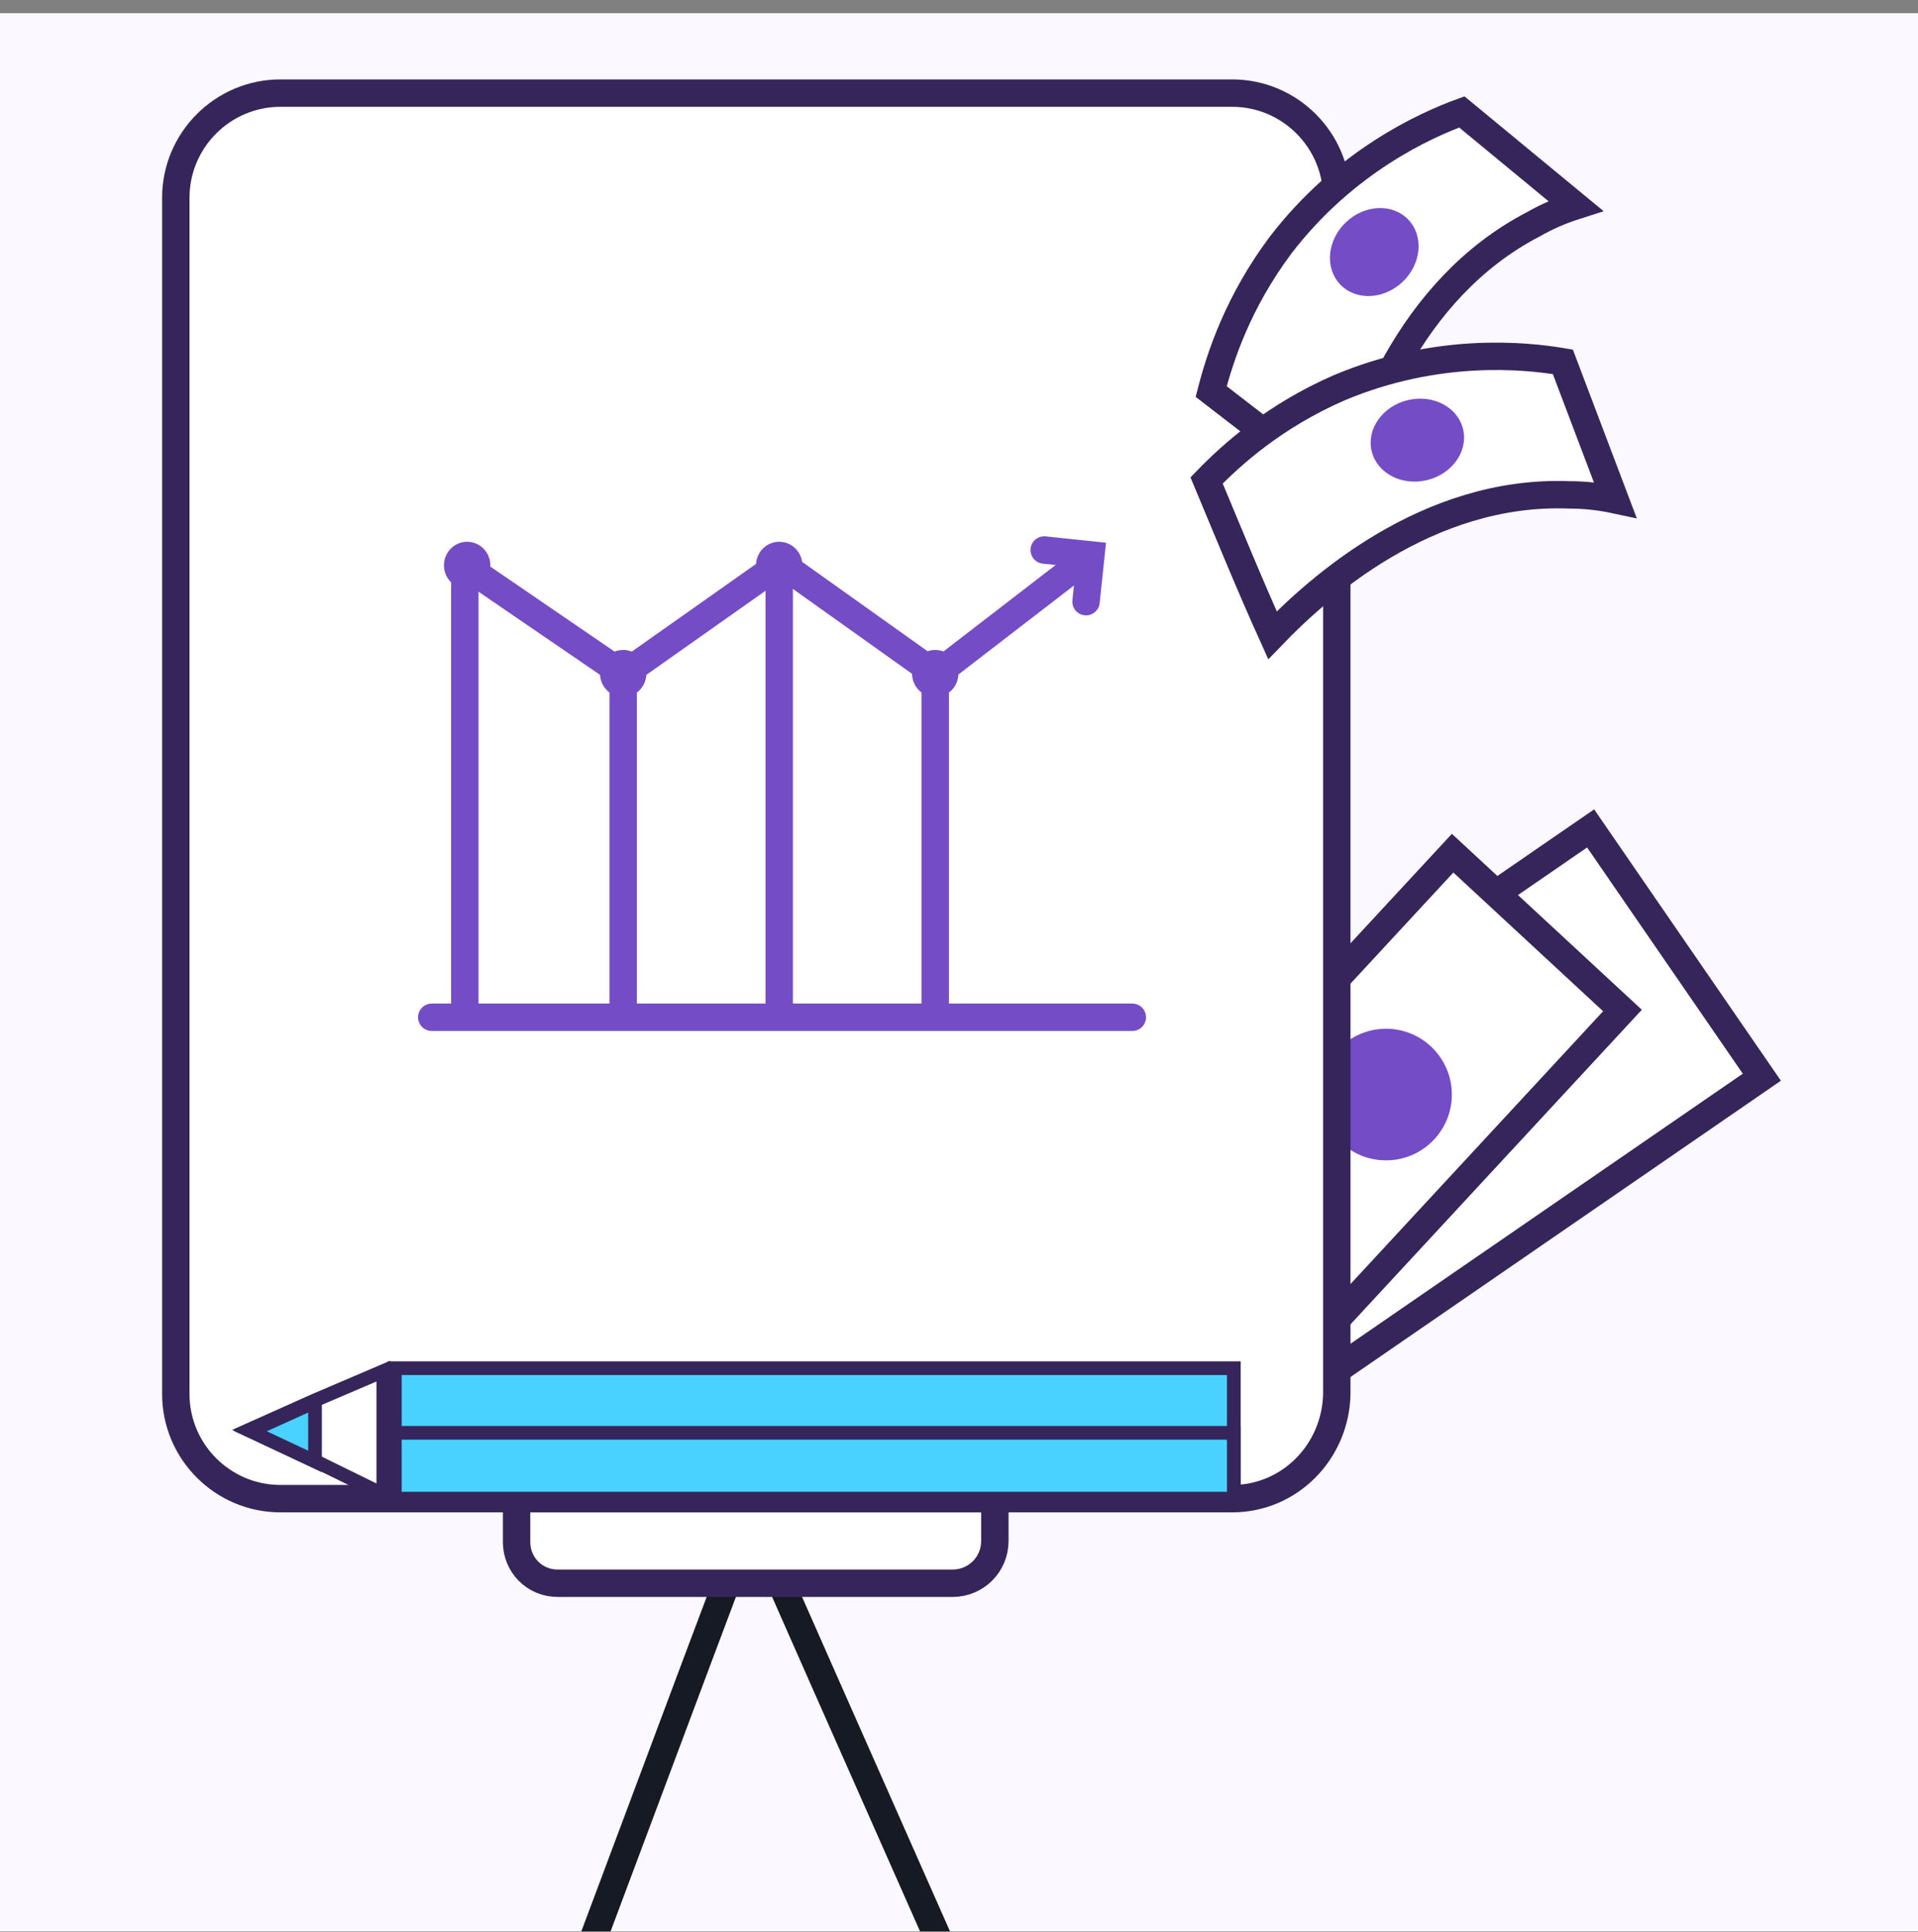 <?xml version="1.0" encoding="UTF-8"?> <svg xmlns="http://www.w3.org/2000/svg" width="140" height="141" viewBox="0 0 140 141" fill="none"><rect x="0" y="0" width="140" height="141" fill="#808080" stroke="none"/><g clip-path="url(#clip0_884_8591)"><rect width="140" height="140" transform="translate(0 0.963)" fill="#FBF9FF"></rect><path d="M128.602 78.62L116.103 60.462L85.794 81.326L98.293 99.483L128.602 78.62Z" fill="white" stroke="#36255A" stroke-width="2" stroke-miterlimit="10" stroke-linecap="round"></path><path d="M118.428 73.752L106.031 62.27L84 86.058L96.397 97.54L118.428 73.752Z" fill="white" stroke="#36255A" stroke-width="2" stroke-miterlimit="10" stroke-linecap="round"></path><path d="M101.171 84.69C103.823 84.69 105.974 82.54 105.974 79.887C105.974 77.234 103.823 75.084 101.171 75.084C98.518 75.084 96.367 77.234 96.367 79.887C96.367 82.54 98.518 84.69 101.171 84.69Z" fill="#744CC6"></path><path d="M39.509 151.58C44.655 137.942 49.716 124.304 54.862 110.666C61.981 126.877 69.186 143.002 76.305 159.213" stroke="#161A25" stroke-width="2" stroke-miterlimit="10" stroke-linecap="round"></path><path d="M69.529 115.554H40.709C38.994 115.554 37.707 114.182 37.707 112.552V109.379H72.617V112.467C72.617 114.182 71.244 115.554 69.529 115.554Z" fill="white" stroke="#36255A" stroke-width="2" stroke-miterlimit="10" stroke-linecap="round"></path><path d="M89.943 109.38H20.467C16.264 109.38 12.833 105.949 12.833 101.746V14.429C12.833 10.226 16.264 6.796 20.467 6.796H89.943C94.146 6.796 97.577 10.226 97.577 14.429V101.746C97.491 105.949 94.146 109.38 89.943 109.38Z" fill="white" stroke="#36255A" stroke-width="2" stroke-miterlimit="10" stroke-linecap="round"></path><path d="M90.061 99.859H28.819V109.38H90.061V99.859Z" fill="#49D1FF" stroke="#36255A" stroke-miterlimit="10"></path><path d="M90.061 104.577H28.819V109.38H90.061V104.577Z" fill="#49D1FF" stroke="#36255A" stroke-miterlimit="10"></path><path d="M27.979 100.071V109.075L22.859 106.561L18.145 104.37L22.859 102.261L27.979 100.071Z" fill="white" stroke="#36255A" stroke-miterlimit="10"></path><path d="M22.994 102.322V106.667L18.28 104.453L22.994 102.322Z" fill="#49D1FF" stroke="#36255A" stroke-miterlimit="10"></path><path d="M88.408 28.577C89.073 25.989 90.386 22.027 93.461 17.907C98.151 11.781 104.032 9.141 106.702 8.169L115.007 15.022C113.911 15.372 112.886 15.82 111.932 16.365C102.674 21.169 99.324 31.498 98.186 36.008C94.833 33.574 91.663 31.082 88.408 28.577Z" fill="white" stroke="#36255A" stroke-width="2" stroke-miterlimit="10" stroke-linecap="round"></path><path d="M102.372 20.58C103.75 19.279 103.945 17.247 102.806 16.041C101.668 14.836 99.629 14.913 98.251 16.214C96.873 17.515 96.678 19.546 97.817 20.752C98.955 21.958 100.995 21.881 102.372 20.58Z" fill="#744CC6"></path><path d="M88.073 35.064C89.933 33.147 93.038 30.357 97.751 28.302C104.86 25.307 111.277 25.93 114.077 26.409L117.893 36.478C116.767 36.238 115.655 36.119 114.557 36.12C104.135 35.703 96.106 43.012 92.881 46.365C91.176 42.589 89.658 38.853 88.073 35.064Z" fill="white" stroke="#36255A" stroke-width="2" stroke-miterlimit="10" stroke-linecap="round"></path><path d="M104.165 35.041C106.007 34.595 107.183 32.926 106.792 31.315C106.401 29.704 104.591 28.76 102.75 29.206C100.908 29.653 99.732 31.321 100.123 32.933C100.514 34.544 102.324 35.488 104.165 35.041Z" fill="#744CC6"></path><ellipse cx="1.715" cy="1.697" rx="1.715" ry="1.697" transform="matrix(0.408 -0.913 0.908 0.419 31.858 42.116)" fill="#744CC6"></ellipse><ellipse cx="1.715" cy="1.697" rx="1.715" ry="1.697" transform="matrix(0.408 -0.913 0.908 0.419 43.248 50.011)" fill="#744CC6"></ellipse><ellipse cx="1.715" cy="1.697" rx="1.715" ry="1.697" transform="matrix(0.408 -0.913 0.908 0.419 54.635 42.116)" fill="#744CC6"></ellipse><ellipse cx="1.715" cy="1.697" rx="1.715" ry="1.697" transform="matrix(0.408 -0.913 0.908 0.419 66.025 50.011)" fill="#744CC6"></ellipse><path d="M34.142 41.437L45.507 49.211L56.979 41.116L68.343 49.211L78.851 41.116" stroke="#744CC6" stroke-width="2" stroke-linecap="round"></path><path d="M31.515 74.246L82.652 74.246" stroke="#744CC6" stroke-width="2" stroke-linecap="round"></path><path d="M76.219 40.143L79.631 40.501L79.273 43.913" stroke="#744CC6" stroke-width="2" stroke-linecap="round"></path><path d="M33.928 41.223V73.924" stroke="#744CC6" stroke-width="2"></path><path d="M56.876 41.223V73.924" stroke="#744CC6" stroke-width="2"></path><path d="M45.488 49.211L45.488 73.963" stroke="#744CC6" stroke-width="2"></path><path d="M68.266 49.492L68.266 74.245" stroke="#744CC6" stroke-width="2"></path></g><defs><clipPath id="clip0_884_8591"><rect width="140" height="140" fill="white" transform="translate(0 0.963)"></rect></clipPath></defs></svg> 